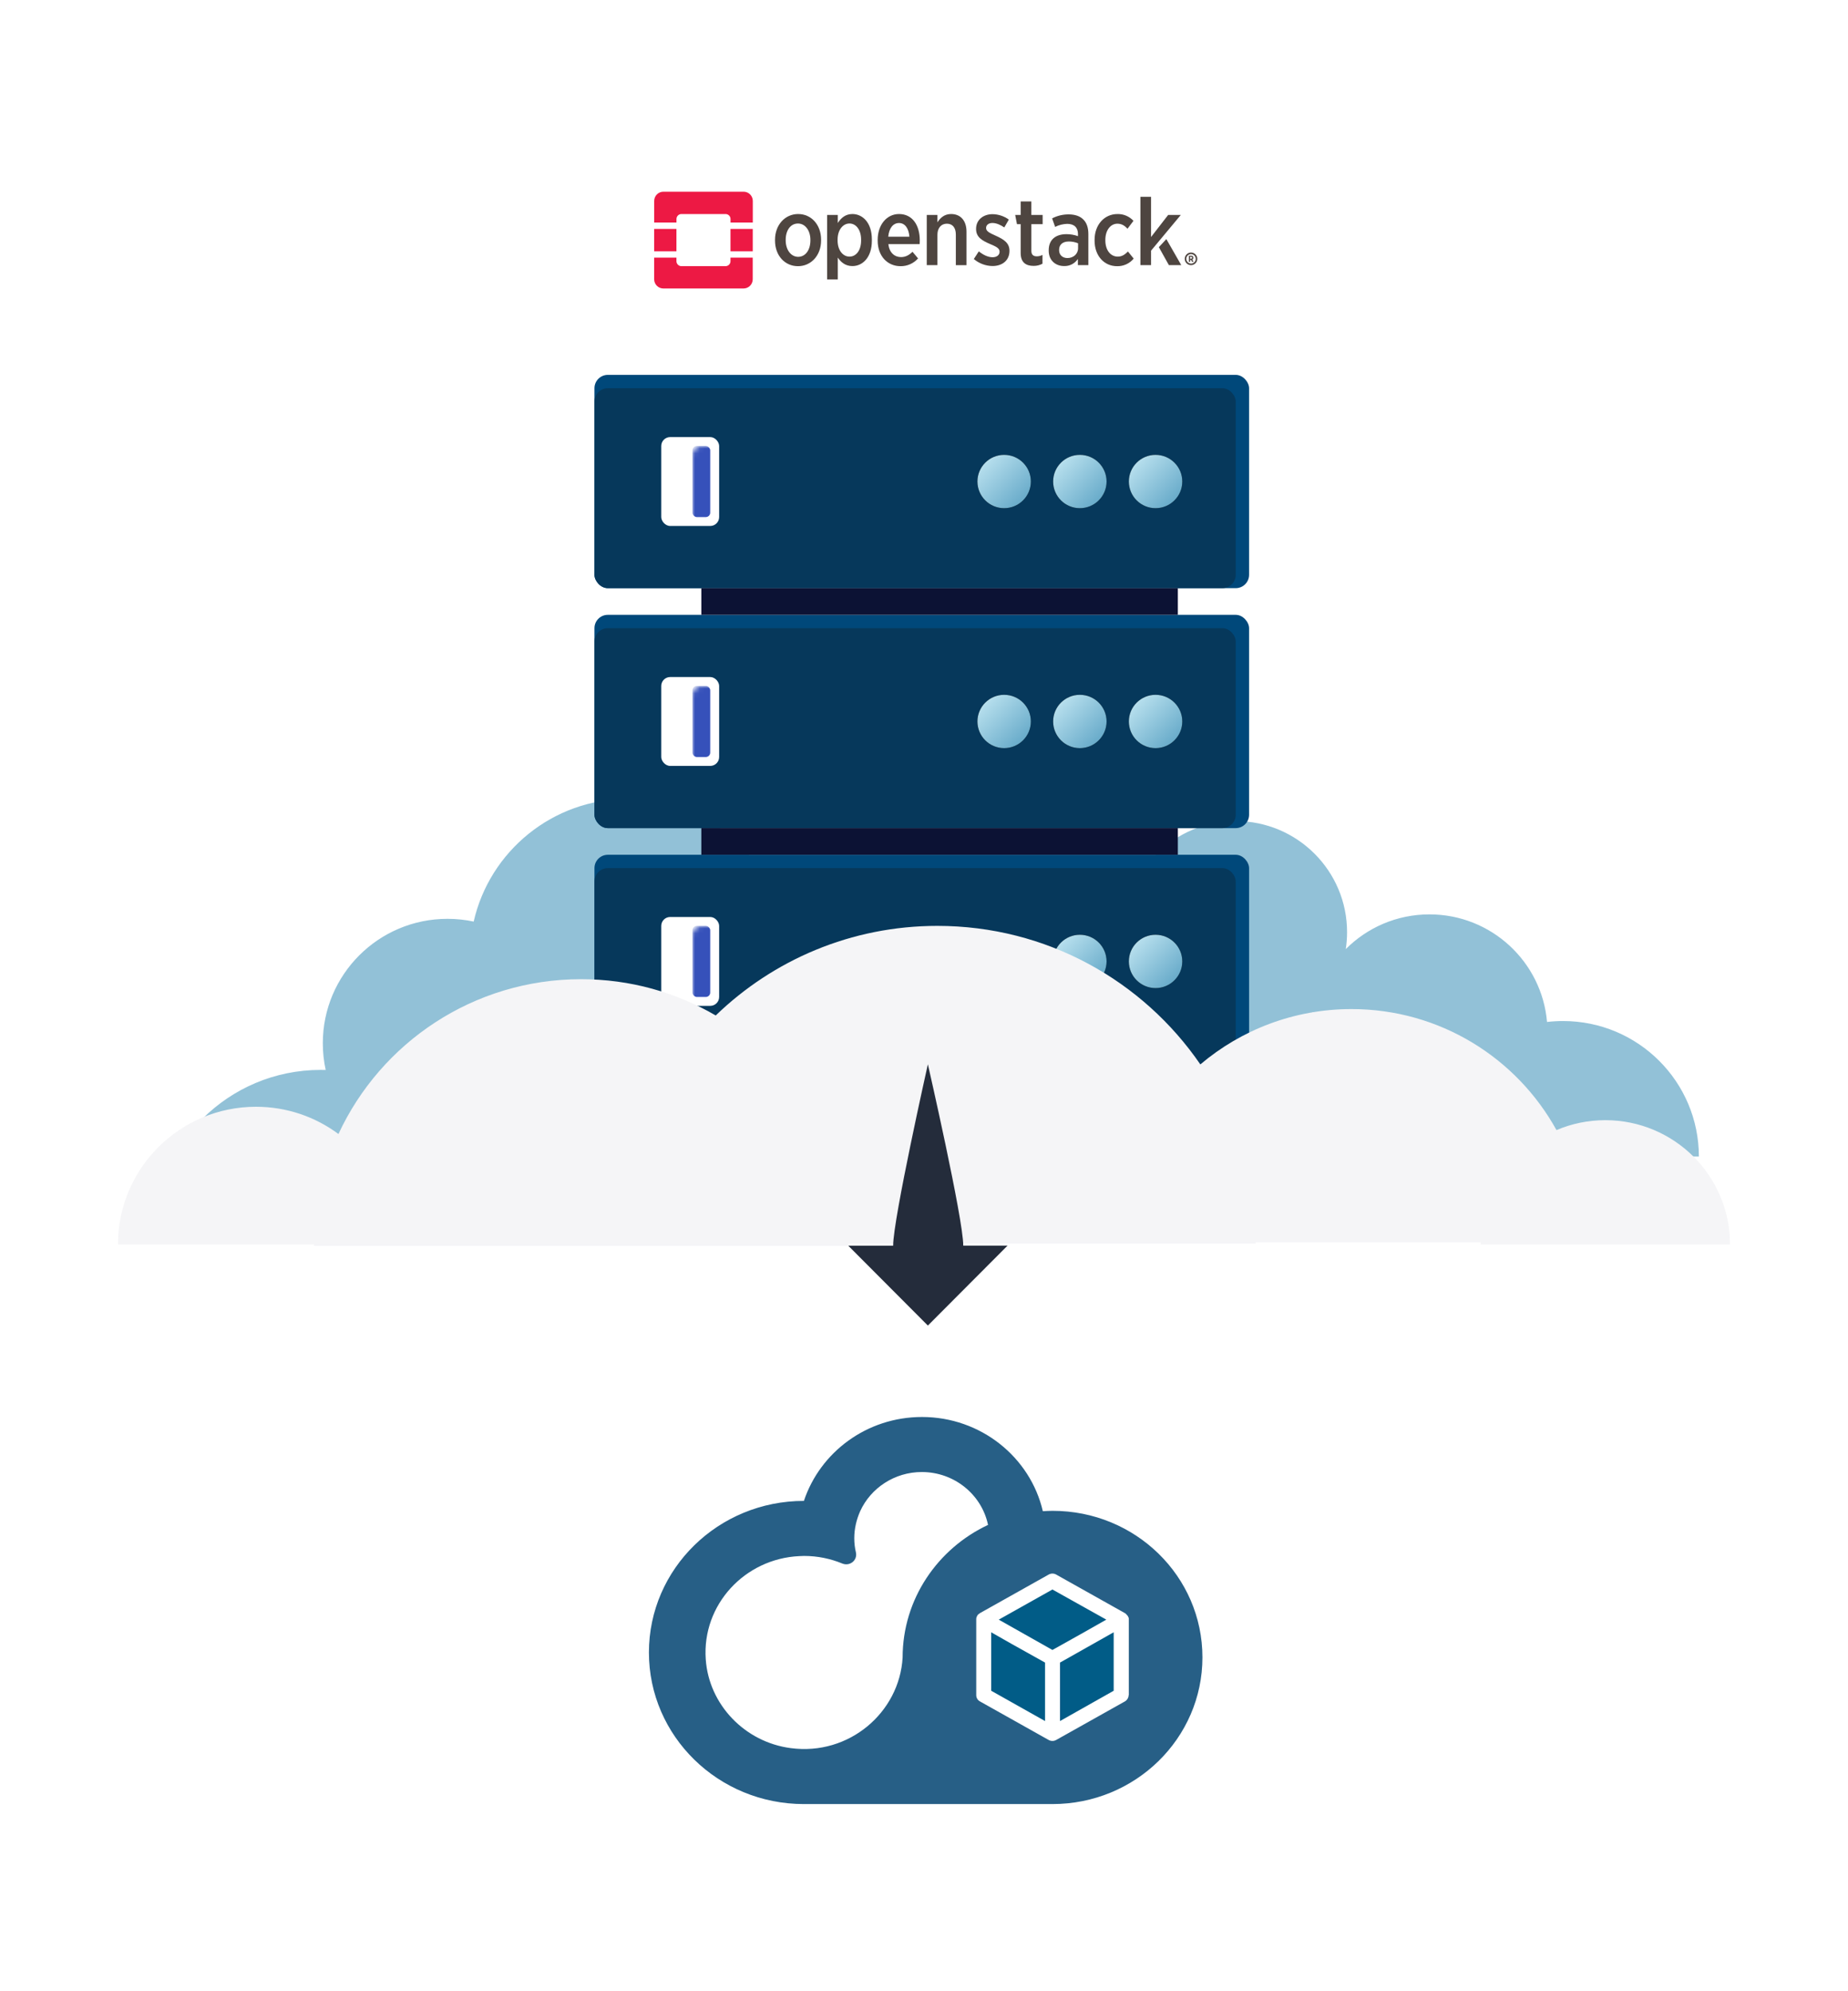 <?xml version="1.0" encoding="UTF-8"?>
<svg width="376px" height="405px" viewBox="0 0 376 405" version="1.1" xmlns="http://www.w3.org/2000/svg" xmlns:xlink="http://www.w3.org/1999/xlink">
    <title>Group 19 Copy 2</title>
    <defs>
        <rect id="path-1" x="0" y="0" width="11.779" height="18.079" rx="1.812"></rect>
        <linearGradient x1="0%" y1="0.236%" x2="100%" y2="99.764%" id="linearGradient-3">
            <stop stop-color="#C6E9F4" offset="0%"></stop>
            <stop stop-color="#59A1C3" offset="100%"></stop>
        </linearGradient>
        <ellipse id="path-4" cx="114.166" cy="21.695" rx="5.436" ry="5.424"></ellipse>
        <filter x="-96.6%" y="-96.8%" width="293.1%" height="293.6%" filterUnits="objectBoundingBox" id="filter-5">
            <feOffset dx="0" dy="0" in="SourceAlpha" result="shadowOffsetOuter1"></feOffset>
            <feGaussianBlur stdDeviation="3.5" in="shadowOffsetOuter1" result="shadowBlurOuter1"></feGaussianBlur>
            <feColorMatrix values="0 0 0 0 0.435   0 0 0 0 0.702   0 0 0 0 0.816  0 0 0 0.4 0" type="matrix" in="shadowBlurOuter1"></feColorMatrix>
        </filter>
        <ellipse id="path-6" cx="98.762" cy="21.695" rx="5.436" ry="5.424"></ellipse>
        <filter x="-96.6%" y="-96.8%" width="293.1%" height="293.6%" filterUnits="objectBoundingBox" id="filter-7">
            <feOffset dx="0" dy="0" in="SourceAlpha" result="shadowOffsetOuter1"></feOffset>
            <feGaussianBlur stdDeviation="3.5" in="shadowOffsetOuter1" result="shadowBlurOuter1"></feGaussianBlur>
            <feColorMatrix values="0 0 0 0 0.435   0 0 0 0 0.702   0 0 0 0 0.816  0 0 0 0.4 0" type="matrix" in="shadowBlurOuter1"></feColorMatrix>
        </filter>
        <ellipse id="path-8" cx="83.359" cy="21.695" rx="5.436" ry="5.424"></ellipse>
        <filter x="-96.6%" y="-96.8%" width="293.1%" height="293.6%" filterUnits="objectBoundingBox" id="filter-9">
            <feOffset dx="0" dy="0" in="SourceAlpha" result="shadowOffsetOuter1"></feOffset>
            <feGaussianBlur stdDeviation="3.5" in="shadowOffsetOuter1" result="shadowBlurOuter1"></feGaussianBlur>
            <feColorMatrix values="0 0 0 0 0.435   0 0 0 0 0.702   0 0 0 0 0.816  0 0 0 0.4 0" type="matrix" in="shadowBlurOuter1"></feColorMatrix>
        </filter>
        <rect id="path-10" x="0" y="0" width="11.779" height="18.079" rx="1.812"></rect>
        <ellipse id="path-12" cx="114.166" cy="21.695" rx="5.436" ry="5.424"></ellipse>
        <filter x="-96.6%" y="-96.8%" width="293.1%" height="293.6%" filterUnits="objectBoundingBox" id="filter-13">
            <feOffset dx="0" dy="0" in="SourceAlpha" result="shadowOffsetOuter1"></feOffset>
            <feGaussianBlur stdDeviation="3.5" in="shadowOffsetOuter1" result="shadowBlurOuter1"></feGaussianBlur>
            <feColorMatrix values="0 0 0 0 0.435   0 0 0 0 0.702   0 0 0 0 0.816  0 0 0 0.4 0" type="matrix" in="shadowBlurOuter1"></feColorMatrix>
        </filter>
        <ellipse id="path-14" cx="98.762" cy="21.695" rx="5.436" ry="5.424"></ellipse>
        <filter x="-96.6%" y="-96.8%" width="293.1%" height="293.6%" filterUnits="objectBoundingBox" id="filter-15">
            <feOffset dx="0" dy="0" in="SourceAlpha" result="shadowOffsetOuter1"></feOffset>
            <feGaussianBlur stdDeviation="3.5" in="shadowOffsetOuter1" result="shadowBlurOuter1"></feGaussianBlur>
            <feColorMatrix values="0 0 0 0 0.435   0 0 0 0 0.702   0 0 0 0 0.816  0 0 0 0.4 0" type="matrix" in="shadowBlurOuter1"></feColorMatrix>
        </filter>
        <ellipse id="path-16" cx="83.359" cy="21.695" rx="5.436" ry="5.424"></ellipse>
        <filter x="-96.6%" y="-96.8%" width="293.1%" height="293.6%" filterUnits="objectBoundingBox" id="filter-17">
            <feOffset dx="0" dy="0" in="SourceAlpha" result="shadowOffsetOuter1"></feOffset>
            <feGaussianBlur stdDeviation="3.5" in="shadowOffsetOuter1" result="shadowBlurOuter1"></feGaussianBlur>
            <feColorMatrix values="0 0 0 0 0.435   0 0 0 0 0.702   0 0 0 0 0.816  0 0 0 0.4 0" type="matrix" in="shadowBlurOuter1"></feColorMatrix>
        </filter>
        <rect id="path-18" x="0" y="0" width="11.779" height="18.079" rx="1.812"></rect>
        <ellipse id="path-20" cx="114.166" cy="21.695" rx="5.436" ry="5.424"></ellipse>
        <filter x="-96.6%" y="-96.8%" width="293.1%" height="293.6%" filterUnits="objectBoundingBox" id="filter-21">
            <feOffset dx="0" dy="0" in="SourceAlpha" result="shadowOffsetOuter1"></feOffset>
            <feGaussianBlur stdDeviation="3.5" in="shadowOffsetOuter1" result="shadowBlurOuter1"></feGaussianBlur>
            <feColorMatrix values="0 0 0 0 0.435   0 0 0 0 0.702   0 0 0 0 0.816  0 0 0 0.4 0" type="matrix" in="shadowBlurOuter1"></feColorMatrix>
        </filter>
        <ellipse id="path-22" cx="98.762" cy="21.695" rx="5.436" ry="5.424"></ellipse>
        <filter x="-96.6%" y="-96.8%" width="293.1%" height="293.6%" filterUnits="objectBoundingBox" id="filter-23">
            <feOffset dx="0" dy="0" in="SourceAlpha" result="shadowOffsetOuter1"></feOffset>
            <feGaussianBlur stdDeviation="3.5" in="shadowOffsetOuter1" result="shadowBlurOuter1"></feGaussianBlur>
            <feColorMatrix values="0 0 0 0 0.435   0 0 0 0 0.702   0 0 0 0 0.816  0 0 0 0.4 0" type="matrix" in="shadowBlurOuter1"></feColorMatrix>
        </filter>
        <ellipse id="path-24" cx="83.359" cy="21.695" rx="5.436" ry="5.424"></ellipse>
        <filter x="-96.6%" y="-96.8%" width="293.1%" height="293.6%" filterUnits="objectBoundingBox" id="filter-25">
            <feOffset dx="0" dy="0" in="SourceAlpha" result="shadowOffsetOuter1"></feOffset>
            <feGaussianBlur stdDeviation="3.5" in="shadowOffsetOuter1" result="shadowBlurOuter1"></feGaussianBlur>
            <feColorMatrix values="0 0 0 0 0.435   0 0 0 0 0.702   0 0 0 0 0.816  0 0 0 0.4 0" type="matrix" in="shadowBlurOuter1"></feColorMatrix>
        </filter>
    </defs>
    <g id="Page-1" stroke="none" stroke-width="1" fill="none" fill-rule="evenodd">
        <g id="Pour-Fabien" transform="translate(-997, -9160)">
            <g id="Group-20" transform="translate(547, 8537)">
                <g id="Group-10" transform="translate(0, 623)">
                    <g id="Group-19-Copy-2" transform="translate(450, 0)">
                        <g id="Group-68" transform="translate(24, 39)">
                            <g id="Group-2">
                                <g id="Group" transform="translate(0, 37.262)">
                                    <g id="Group-63" transform="translate(7.249, 86.248)" fill="#59A1C3" opacity="0.658">
                                        <path d="M96.497,0 C114.262,0 128.663,14.367 128.663,32.09 C128.663,49.813 114.262,64.18 96.497,64.18 C91.523,64.18 86.813,63.053 82.608,61.042 L82.518,60.998 C79.061,67.912 72.527,73.026 64.706,74.554 C66.79,78.946 67.956,83.856 67.956,89.038 L67.956,89.038 L0,89.038 C0,70.317 15.212,55.14 33.978,55.14 C34.326,55.14 34.673,55.145 35.019,55.156 C34.634,53.405 34.431,51.584 34.431,49.717 C34.431,35.738 45.79,24.406 59.801,24.406 C61.628,24.406 63.41,24.599 65.128,24.965 C68.375,10.671 81.187,0 96.497,0 Z M220.177,4.52 C232.687,4.52 242.829,14.637 242.829,27.118 C242.829,28.29 242.739,29.442 242.567,30.566 C246.915,26.203 252.937,23.502 259.591,23.502 C272.153,23.502 282.462,33.126 283.514,45.387 C284.582,45.261 285.67,45.197 286.773,45.197 C302.036,45.197 314.409,57.54 314.409,72.767 L314.409,72.767 L259.138,72.767 C259.138,72.311 259.149,71.857 259.171,71.407 C246.104,71.184 235.58,60.546 235.58,47.457 C235.58,46.058 235.7,44.688 235.931,43.355 C231.855,47.293 226.299,49.717 220.177,49.717 C207.666,49.717 197.525,39.599 197.525,27.118 C197.525,14.637 207.666,4.52 220.177,4.52 Z" id="Combined-Shape"></path>
                                    </g>
                                    <g id="Group-61-Copy" transform="translate(96.95, 0)">
                                        <g id="Group-58" transform="translate(0, 48.813)">
                                            <rect id="Rectangle-Copy-20" fill="#00487A" x="0" y="0" width="133.193" height="43.389" rx="2.718"></rect>
                                            <rect id="Rectangle-Copy-20" fill="#06385B" x="0" y="2.712" width="130.475" height="40.677" rx="2.718"></rect>
                                            <g id="Path-4" transform="translate(13.591, 12.655)">
                                                <mask id="mask-2" fill="white">
                                                    <use xlink:href="#path-1"></use>
                                                </mask>
                                                <use id="Mask" fill="#FFFFFF" xlink:href="#path-1"></use>
                                                <rect id="Rectangle" fill="#3651BA" mask="url(#mask-2)" x="6.343" y="1.808" width="3.624" height="14.463" rx="0.906"></rect>
                                            </g>
                                            <g id="Oval">
                                                <use fill="black" fill-opacity="1" filter="url(#filter-5)" xlink:href="#path-4"></use>
                                                <use fill="url(#linearGradient-3)" fill-rule="evenodd" xlink:href="#path-4"></use>
                                            </g>
                                            <g id="Oval-Copy-126">
                                                <use fill="black" fill-opacity="1" filter="url(#filter-7)" xlink:href="#path-6"></use>
                                                <use fill="url(#linearGradient-3)" fill-rule="evenodd" xlink:href="#path-6"></use>
                                            </g>
                                            <g id="Oval-Copy-128">
                                                <use fill="black" fill-opacity="1" filter="url(#filter-9)" xlink:href="#path-8"></use>
                                                <use fill="url(#linearGradient-3)" fill-rule="evenodd" xlink:href="#path-8"></use>
                                            </g>
                                        </g>
                                        <g id="Group-58-Copy-2">
                                            <rect id="Rectangle-Copy-20" fill="#00487A" x="0" y="0" width="133.193" height="43.389" rx="2.718"></rect>
                                            <rect id="Rectangle-Copy-20" fill="#06385B" x="0" y="2.712" width="130.475" height="40.677" rx="2.718"></rect>
                                            <g id="Path-4" transform="translate(13.591, 12.655)">
                                                <mask id="mask-11" fill="white">
                                                    <use xlink:href="#path-10"></use>
                                                </mask>
                                                <use id="Mask" fill="#FFFFFF" xlink:href="#path-10"></use>
                                                <rect id="Rectangle" fill="#3651BA" mask="url(#mask-11)" x="6.343" y="1.808" width="3.624" height="14.463" rx="0.906"></rect>
                                            </g>
                                            <g id="Oval">
                                                <use fill="black" fill-opacity="1" filter="url(#filter-13)" xlink:href="#path-12"></use>
                                                <use fill="url(#linearGradient-3)" fill-rule="evenodd" xlink:href="#path-12"></use>
                                            </g>
                                            <g id="Oval-Copy-126">
                                                <use fill="black" fill-opacity="1" filter="url(#filter-15)" xlink:href="#path-14"></use>
                                                <use fill="url(#linearGradient-3)" fill-rule="evenodd" xlink:href="#path-14"></use>
                                            </g>
                                            <g id="Oval-Copy-128">
                                                <use fill="black" fill-opacity="1" filter="url(#filter-17)" xlink:href="#path-16"></use>
                                                <use fill="url(#linearGradient-3)" fill-rule="evenodd" xlink:href="#path-16"></use>
                                            </g>
                                        </g>
                                        <g id="Group-58-Copy" transform="translate(0, 97.625)">
                                            <rect id="Rectangle-Copy-20" fill="#00487A" x="0" y="0" width="133.193" height="43.389" rx="2.718"></rect>
                                            <rect id="Rectangle-Copy-20" fill="#06385B" x="0" y="2.712" width="130.475" height="40.677" rx="2.718"></rect>
                                            <g id="Path-4" transform="translate(13.591, 12.655)">
                                                <mask id="mask-19" fill="white">
                                                    <use xlink:href="#path-18"></use>
                                                </mask>
                                                <use id="Mask" fill="#FFFFFF" xlink:href="#path-18"></use>
                                                <rect id="Rectangle" fill="#3651BA" mask="url(#mask-19)" x="6.343" y="1.808" width="3.624" height="14.463" rx="0.906"></rect>
                                            </g>
                                            <g id="Oval">
                                                <use fill="black" fill-opacity="1" filter="url(#filter-21)" xlink:href="#path-20"></use>
                                                <use fill="url(#linearGradient-3)" fill-rule="evenodd" xlink:href="#path-20"></use>
                                            </g>
                                            <g id="Oval-Copy-126">
                                                <use fill="black" fill-opacity="1" filter="url(#filter-23)" xlink:href="#path-22"></use>
                                                <use fill="url(#linearGradient-3)" fill-rule="evenodd" xlink:href="#path-22"></use>
                                            </g>
                                            <g id="Oval-Copy-128">
                                                <use fill="black" fill-opacity="1" filter="url(#filter-25)" xlink:href="#path-24"></use>
                                                <use fill="url(#linearGradient-3)" fill-rule="evenodd" xlink:href="#path-24"></use>
                                            </g>
                                        </g>
                                        <rect id="Rectangle" fill="#0C1234" x="21.746" y="92.202" width="96.95" height="5.424"></rect>
                                        <rect id="Rectangle-Copy-23" fill="#0C1234" x="21.746" y="43.389" width="96.95" height="5.424"></rect>
                                    </g>
                                    <g id="Group-62" transform="translate(0, 112.088)" fill="#F5F5F7">
                                        <path d="M166.718,0 C188.945,0 208.557,11.167 220.226,28.183 C228.517,21.16 239.255,16.925 250.983,16.925 C268.956,16.925 284.6,26.87 292.688,41.545 C295.739,40.245 299.1,39.526 302.63,39.526 C316.641,39.526 328,50.858 328,64.836 L328,64.836 L277.26,64.836 C277.26,64.682 277.261,64.527 277.264,64.373 L231.5,64.372 L231.503,64.632 L148.592,64.631 L148.597,65.084 L39.867,65.084 C39.867,64.996 39.868,64.909 39.868,64.821 L0,64.821 C0,49.345 12.576,36.799 28.088,36.799 C34.376,36.799 40.182,38.861 44.863,42.343 C53.482,23.748 72.347,10.847 94.232,10.847 C104.221,10.847 113.582,13.535 121.626,18.226 C133.287,6.945 149.19,0 166.718,0 Z" id="Combined-Shape"></path>
                                    </g>
                                </g>
                                <g id="OpenStack-Logo-Horizontal" transform="translate(109.099, 0)" fill-rule="nonzero">
                                    <path d="M18.196,0 L1.872,0 C0.843,0.003 0.009,0.838 0.007,1.87 L0.007,6.273 L4.536,6.273 L4.536,5.554 C4.538,4.995 4.989,4.543 5.546,4.542 L14.529,4.542 C15.086,4.543 15.536,4.996 15.536,5.554 L15.536,6.273 L20.068,6.273 L20.068,1.87 C20.065,0.835 19.228,-0.001 18.196,0 Z" id="Path" fill="#ED1944"></path>
                                    <path d="M15.529,14.132 C15.529,14.69 15.079,15.143 14.522,15.144 L5.539,15.144 C4.982,15.143 4.531,14.69 4.53,14.132 L4.53,13.413 L0,13.413 L0,17.816 C0.003,18.848 0.836,19.683 1.865,19.686 L18.189,19.686 C19.218,19.683 20.052,18.848 20.054,17.816 L20.054,13.413 L15.529,13.413 L15.529,14.132 Z" id="Path" fill="#ED1944"></path>
                                    <rect id="Rectangle" fill="#ED1944" x="0" y="7.571" width="4.53" height="4.542"></rect>
                                    <rect id="Rectangle" fill="#ED1944" x="15.531" y="7.571" width="4.53" height="4.542"></rect>
                                    <path d="M110.506,13.659 C110.507,13.142 110.197,12.674 109.72,12.476 C109.243,12.277 108.693,12.386 108.328,12.752 C107.963,13.119 107.854,13.67 108.052,14.148 C108.25,14.626 108.716,14.938 109.233,14.937 C109.936,14.935 110.505,14.364 110.506,13.659 L110.506,13.659 Z M109.233,14.623 C108.843,14.624 108.49,14.389 108.341,14.028 C108.191,13.667 108.273,13.251 108.549,12.974 C108.825,12.698 109.24,12.615 109.6,12.765 C109.96,12.915 110.195,13.268 110.194,13.659 C110.194,14.192 109.763,14.623 109.233,14.623 L109.233,14.623 Z" id="Shape" fill="#4E4540"></path>
                                    <path d="M109.711,13.427 L109.711,13.427 C109.716,13.32 109.677,13.215 109.605,13.136 C109.513,13.051 109.39,13.008 109.265,13.016 L108.805,13.016 L108.805,14.268 L109.065,14.268 L109.065,13.858 L109.226,13.858 L109.456,14.268 L109.752,14.268 L109.488,13.807 C109.635,13.74 109.724,13.588 109.711,13.427 Z M109.449,13.427 C109.452,13.48 109.431,13.532 109.392,13.569 C109.353,13.605 109.299,13.623 109.246,13.616 L109.056,13.616 L109.056,13.238 L109.24,13.238 C109.373,13.238 109.449,13.3 109.449,13.424 L109.449,13.427 Z" id="Shape" fill="#4E4540"></path>
                                    <path d="M33.962,9.929 L33.962,9.756 C33.962,6.734 31.985,4.539 29.295,4.539 C26.605,4.539 24.59,6.771 24.59,9.775 L24.59,9.95 C24.59,12.972 26.568,15.149 29.258,15.149 C31.948,15.149 33.962,12.933 33.962,9.929 Z M26.761,9.897 L26.761,9.779 C26.761,7.873 27.74,6.469 29.258,6.469 C30.736,6.469 31.787,7.894 31.787,9.8 L31.787,9.916 C31.787,11.822 30.808,13.247 29.29,13.247 C27.816,13.242 26.761,11.797 26.761,9.897 Z" id="Shape" fill="#4E4540"></path>
                                    <path d="M44.293,9.969 L44.293,9.699 C44.293,6.252 42.373,4.539 40.336,4.539 C38.878,4.539 37.993,5.385 37.36,6.368 L37.36,4.731 L35.19,4.731 L35.19,17.844 L37.36,17.844 L37.36,13.397 C37.974,14.3 38.857,15.128 40.336,15.128 C42.391,15.128 44.293,13.397 44.293,9.969 Z M37.321,9.929 L37.321,9.738 C37.321,7.735 38.434,6.464 39.74,6.464 C41.046,6.464 42.104,7.716 42.104,9.756 L42.104,9.929 C42.104,11.972 41.067,13.203 39.74,13.203 C38.414,13.203 37.321,11.933 37.321,9.929 Z" id="Shape" fill="#4E4540"></path>
                                    <path d="M53.694,13.57 L52.563,12.221 C51.889,12.876 51.184,13.3 50.22,13.3 C48.893,13.3 47.838,12.378 47.645,10.662 L54.021,10.662 C54.042,10.354 54.042,10.045 54.042,9.911 C54.042,6.849 52.581,4.539 49.815,4.539 C47.319,4.539 45.477,6.734 45.477,9.796 L45.477,9.95 C45.477,13.145 47.512,15.149 50.124,15.149 C51.486,15.169 52.79,14.593 53.694,13.57 Z M49.815,6.368 C51.082,6.368 51.814,7.543 51.929,9.159 L47.627,9.159 C47.771,7.426 48.624,6.368 49.815,6.368 Z" id="Shape" fill="#4E4540"></path>
                                    <path d="M60.417,4.539 C59.038,4.539 58.21,5.328 57.633,6.234 L57.633,4.731 L55.462,4.731 L55.462,14.937 L57.633,14.937 L57.633,8.756 C57.633,7.35 58.419,6.504 59.553,6.504 C60.686,6.504 61.378,7.292 61.378,8.717 L61.378,14.941 L63.547,14.941 L63.547,8.101 C63.542,5.925 62.372,4.539 60.417,4.539 Z" id="Path" fill="#4E4540"></path>
                                    <path d="M72.291,12.03 L72.291,12.009 C72.291,10.411 71.1,9.68 69.532,8.968 C68.341,8.429 67.536,8.08 67.536,7.407 L67.536,7.361 C67.536,6.803 68.014,6.361 68.821,6.361 C69.628,6.361 70.472,6.746 71.24,7.267 L72.16,5.667 C71.196,4.972 70.044,4.589 68.858,4.569 C66.956,4.569 65.496,5.722 65.496,7.555 L65.496,7.592 C65.496,9.265 66.763,9.959 68.281,10.614 C69.49,11.133 70.279,11.46 70.279,12.193 L70.279,12.212 C70.279,12.848 69.759,13.33 68.858,13.33 C67.957,13.33 66.975,12.885 66.053,12.136 L65.037,13.694 C66.095,14.593 67.432,15.096 68.819,15.119 C70.764,15.128 72.291,14.031 72.291,12.03 Z" id="Path" fill="#4E4540"></path>
                                    <path d="M79.009,14.648 L79.009,12.857 C78.649,13.049 78.247,13.148 77.839,13.145 C77.149,13.145 76.744,12.818 76.744,12.03 L76.744,6.598 L79.041,6.598 L79.041,4.731 L76.742,4.731 L76.742,1.978 L74.571,1.978 L74.571,4.731 L73.456,4.731 L73.815,6.598 L74.571,6.598 L74.571,12.472 C74.571,14.455 75.705,15.091 77.202,15.091 C77.832,15.1 78.454,14.948 79.009,14.648 Z" id="Path" fill="#4E4540"></path>
                                    <path d="M87.319,5.655 C86.666,4.982 85.647,4.615 84.33,4.615 C83.16,4.609 82.007,4.886 80.968,5.425 L81.582,7.158 C82.346,6.773 83.185,6.562 84.04,6.54 C85.419,6.54 86.229,7.253 86.229,8.615 L86.229,9.039 C85.477,8.771 84.684,8.634 83.886,8.636 C81.736,8.636 80.276,9.713 80.276,11.907 L80.276,12.004 C80.276,13.989 81.697,15.123 83.387,15.123 C84.515,15.169 85.585,14.622 86.21,13.68 L86.21,14.932 L88.342,14.932 L88.342,8.601 C88.342,7.331 88.008,6.328 87.319,5.655 Z M86.249,11.511 C86.249,12.664 85.288,13.514 84.04,13.493 C83.099,13.475 82.389,12.896 82.389,11.88 L82.389,11.841 C82.389,10.762 83.118,10.128 84.366,10.128 C85.012,10.124 85.651,10.248 86.249,10.492 L86.249,11.511 Z" id="Shape" fill="#4E4540"></path>
                                    <path d="M97.566,13.606 L96.396,12.163 C95.8,12.76 95.205,13.203 94.327,13.203 C92.846,13.203 91.797,11.875 91.797,9.892 L91.797,9.796 C91.797,7.868 92.834,6.504 94.258,6.504 C95.177,6.504 95.773,6.965 96.311,7.523 L97.52,5.925 C96.682,5.014 95.493,4.51 94.258,4.542 C91.588,4.542 89.609,6.736 89.609,9.777 L89.609,9.971 C89.609,13.014 91.531,15.151 94.179,15.151 C95.485,15.184 96.733,14.615 97.566,13.606 L97.566,13.606 Z" id="Path" fill="#4E4540"></path>
                                    <polygon id="Path" fill="#4E4540" points="104.209 9.639 102.684 11.28 104.728 14.937 107.244 14.937"></polygon>
                                    <polygon id="Path" fill="#4E4540" points="104.574 4.731 101.098 9.217 101.098 1.033 98.93 1.033 98.93 14.937 101.098 14.937 101.098 11.99 107.147 4.731"></polygon>
                                </g>
                            </g>
                            <g id="PC_logo_black" transform="translate(108.032, 249.257)">
                                <path d="M55.558,11.233 C49.965,11.233 45.16,14.5 43.02,19.199 C42.232,20.888 41.819,22.724 41.819,24.706 C41.819,25.697 41.931,26.688 42.157,27.606 C42.532,29.184 40.918,30.469 39.379,29.845 C36.976,28.854 34.348,28.303 31.608,28.303 C31.27,28.303 30.97,28.303 30.632,28.34 C19.558,28.854 10.811,38.215 11.6,49.338 C12.238,58.553 19.558,66.188 28.905,67.4 C40.768,68.941 51.016,60.131 51.654,48.971 C51.654,37.077 58.787,26.798 69.072,22.026 C67.759,15.859 62.203,11.233 55.558,11.233 Z" id="Path"></path>
                                <path d="M82.136,19.089 C81.46,19.089 80.822,19.126 80.146,19.163 C77.594,8.186 67.533,0 55.558,0 C44.334,0 34.837,7.158 31.533,17.07 C14.115,17.07 0,30.873 0,47.907 C0,64.94 14.115,78.743 31.533,78.743 L82.099,78.743 C98.954,78.743 112.618,65.381 112.618,48.898 C112.618,32.415 98.991,19.089 82.136,19.089 Z M51.617,48.935 C50.978,60.094 40.73,68.941 28.868,67.363 C19.52,66.152 12.2,58.516 11.562,49.302 C10.774,38.178 19.52,28.817 30.595,28.303 C30.932,28.303 31.233,28.267 31.571,28.267 C34.311,28.267 36.939,28.817 39.341,29.809 C40.88,30.433 42.457,29.148 42.119,27.569 C41.894,26.615 41.781,25.66 41.781,24.669 C41.781,22.724 42.232,20.851 42.983,19.163 C45.122,14.464 49.965,11.197 55.521,11.197 C62.165,11.197 67.721,15.822 68.997,21.953 C58.749,26.762 51.617,37.04 51.617,48.935 Z M97.602,56.57 C97.602,57.084 97.302,57.598 96.852,57.855 L82.849,65.711 C82.774,65.748 82.699,65.784 82.587,65.821 C82.549,65.821 82.511,65.858 82.474,65.858 C82.361,65.895 82.211,65.895 82.099,65.895 C81.986,65.895 81.836,65.895 81.723,65.858 C81.686,65.858 81.648,65.821 81.611,65.821 C81.535,65.784 81.46,65.784 81.348,65.711 L67.346,57.855 C66.858,57.598 66.595,57.084 66.595,56.57 L66.595,41.225 C66.595,41.079 66.595,40.968 66.632,40.822 C66.632,40.785 66.67,40.748 66.67,40.711 C66.707,40.638 66.745,40.528 66.782,40.454 C66.82,40.418 66.858,40.381 66.858,40.344 C66.895,40.271 66.933,40.198 67.008,40.161 C67.045,40.124 67.083,40.087 67.158,40.051 C67.233,40.014 67.271,39.941 67.346,39.904 C67.346,39.904 67.346,39.904 67.346,39.904 C67.346,39.904 67.346,39.904 67.346,39.904 L81.348,32.048 C81.798,31.791 82.399,31.791 82.849,32.048 L96.852,39.904 C96.852,39.904 96.852,39.904 96.852,39.904 C96.852,39.904 96.852,39.904 96.852,39.904 C96.927,39.941 96.964,39.977 97.039,40.051 C97.077,40.087 97.114,40.124 97.152,40.161 C97.189,40.198 97.264,40.271 97.302,40.344 C97.34,40.381 97.377,40.418 97.415,40.454 C97.452,40.528 97.49,40.601 97.527,40.675 C97.527,40.711 97.565,40.748 97.602,40.822 C97.64,40.932 97.64,41.079 97.64,41.225 L97.64,56.57 L97.602,56.57 Z" id="Shape" fill="#275F86" fill-rule="nonzero"></path>
                                <polygon id="Path" fill="#015C87" fill-rule="nonzero" points="69.635 43.795 69.635 55.689 80.597 61.856 80.597 49.962 73.765 46.145"></polygon>
                                <polygon id="Path" fill="#015C87" fill-rule="nonzero" points="93.06 41.225 82.099 35.095 71.175 41.225 82.099 47.393 87.805 44.199"></polygon>
                                <polygon id="Path" fill="#015C87" fill-rule="nonzero" points="83.638 61.856 94.562 55.689 94.562 43.795 83.638 49.962"></polygon>
                            </g>
                            <path d="M175.105,196.89 L175.105,187.874 C180.503,193.256 186.002,198.737 191.369,204.088 C186.156,209.286 180.669,214.755 175.118,220.29 L175.118,211.152 C169.644,211.152 138.219,204.088 138.219,204.088 C138.219,204.088 169.644,196.89 175.105,196.89" id="Fill-25" fill="#242C3B" fill-rule="nonzero" transform="translate(164.794, 204.082) rotate(-270) translate(-164.794, -204.082) "></path>
                        </g>
                    </g>
                </g>
            </g>
        </g>
    </g>
</svg>